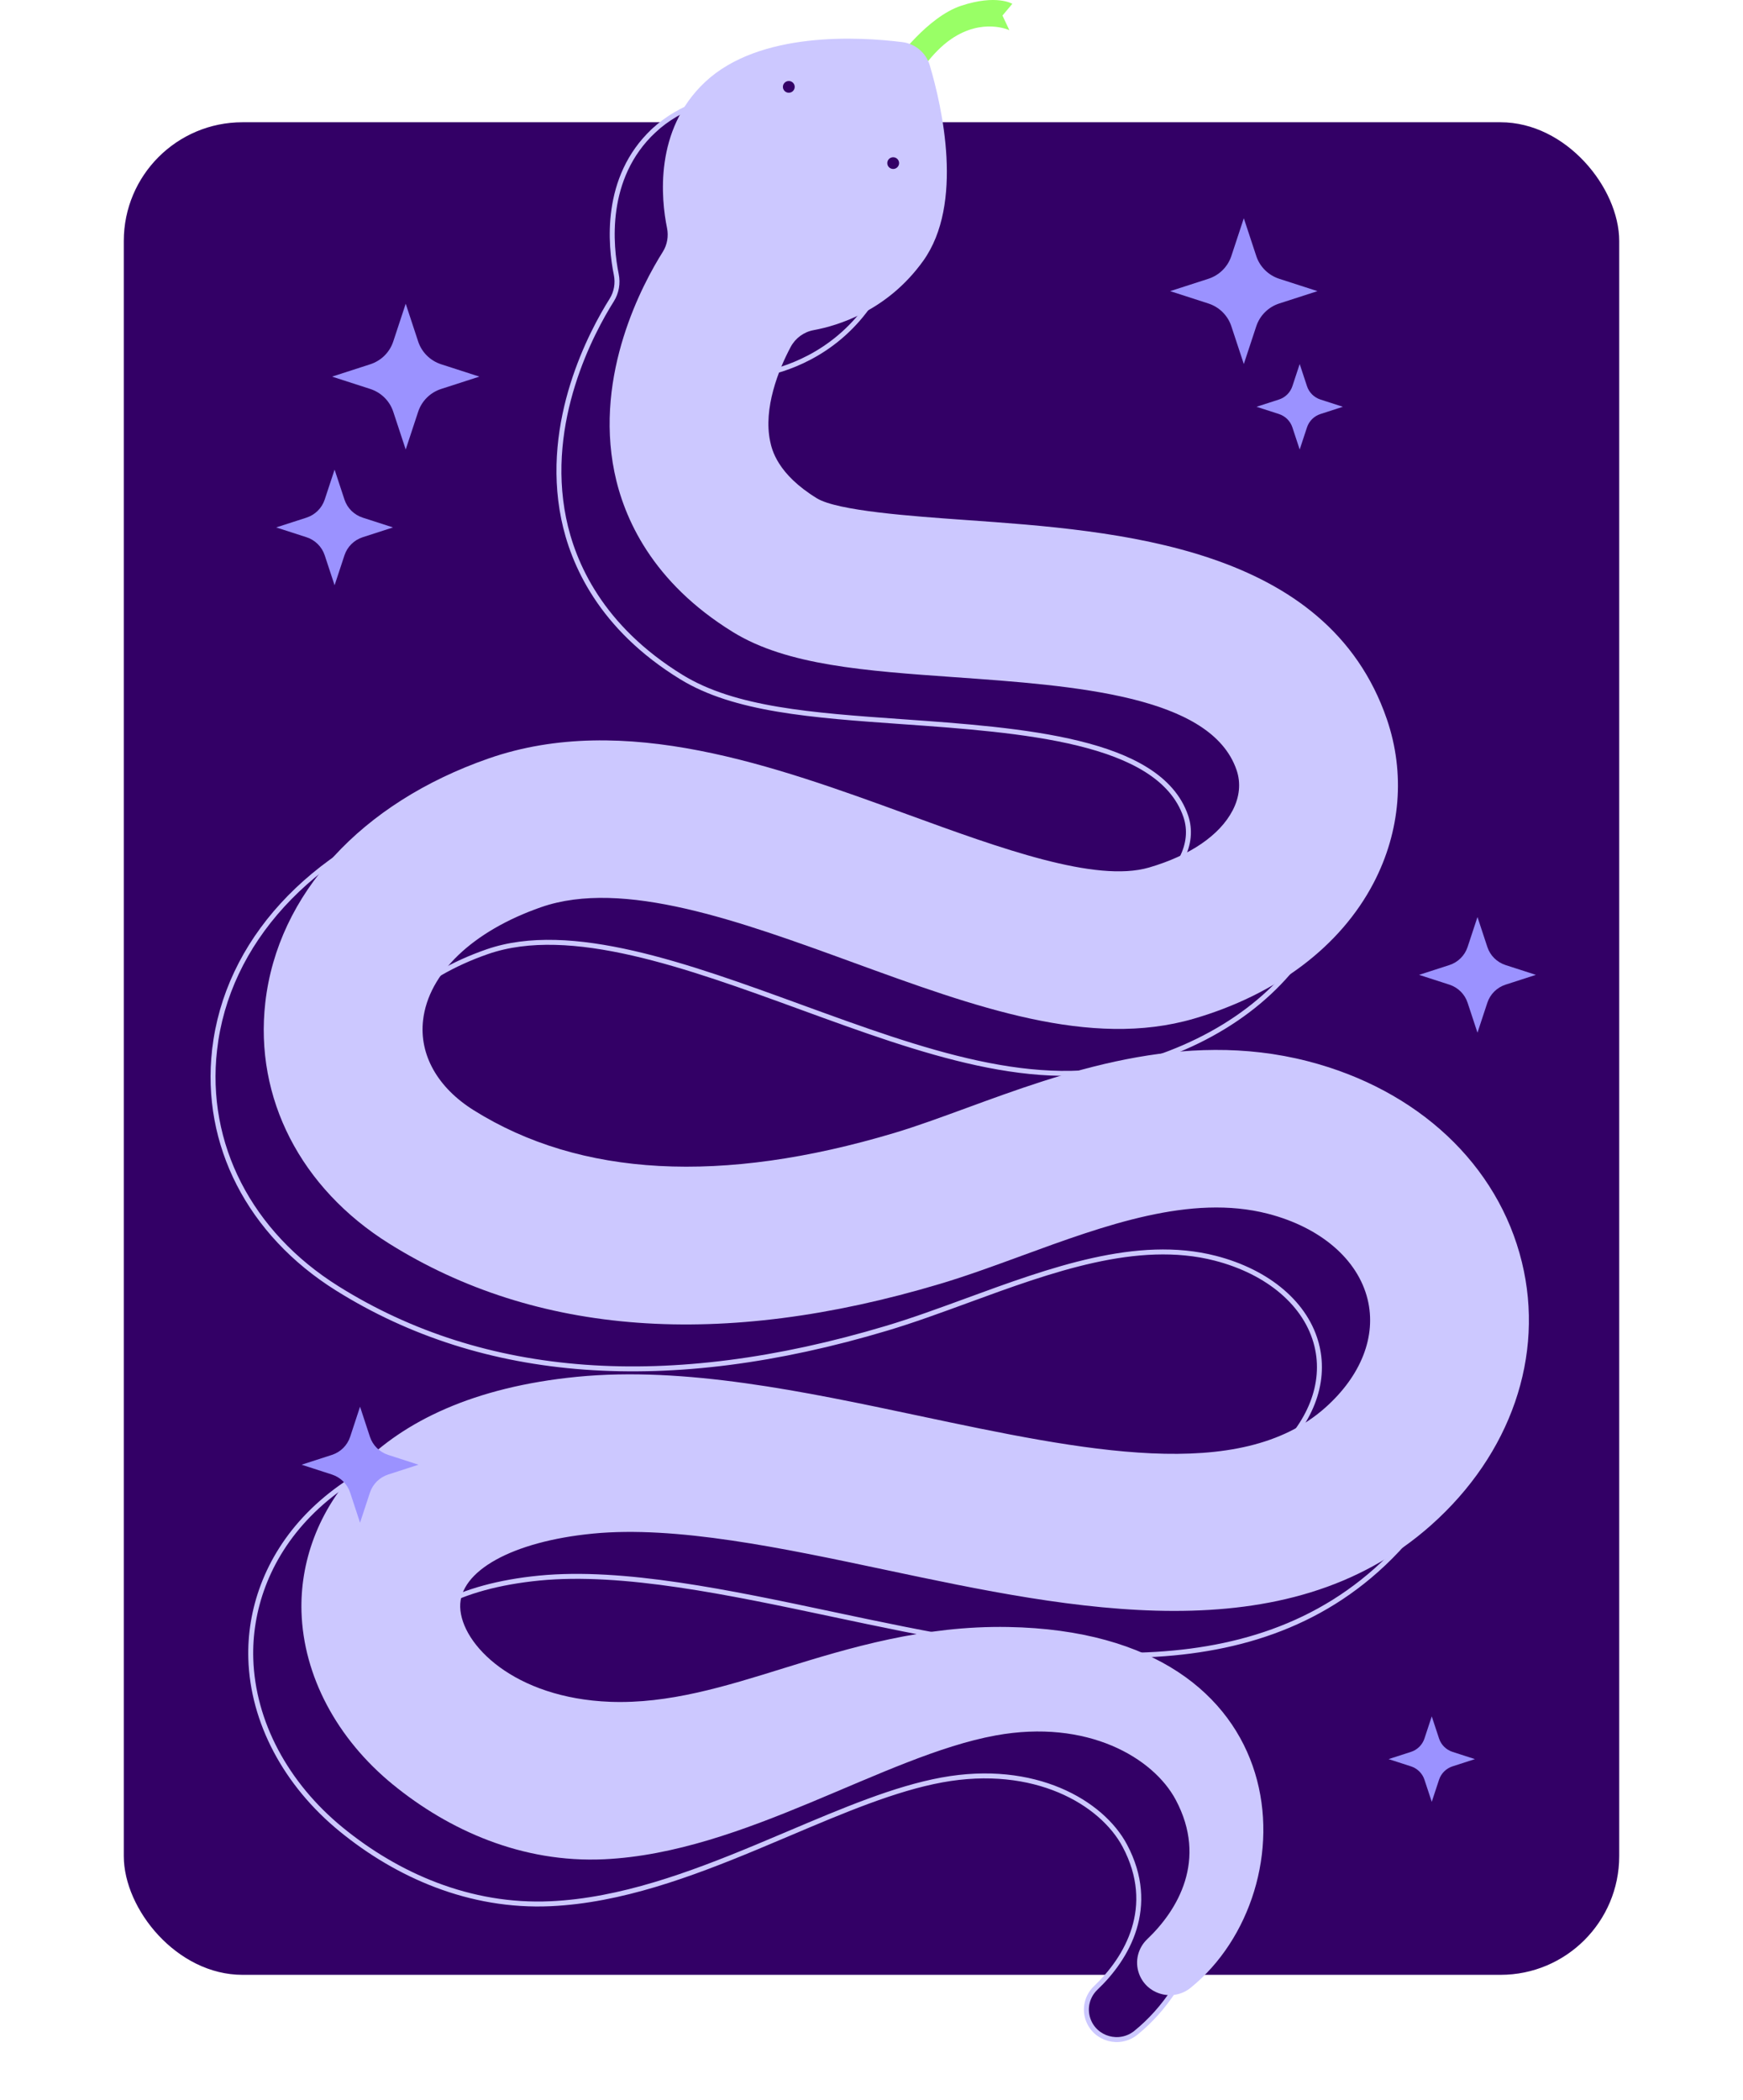 <svg width="352" height="424" viewBox="0 0 352 424" fill="none" xmlns="http://www.w3.org/2000/svg">
<g filter="url(#filter0_d_221_4627)">
<rect x="25" y="20.609" width="302" height="374" rx="23.968" fill="#330066"/>
</g>
<path d="M180.975 12.213C180.975 12.213 187.297 3.415 194.099 1.164C201.259 -1.203 204.44 0.77 204.44 0.77L202.451 3.138L203.843 6.097C203.843 6.097 198.474 3.532 192.11 7.872C188.004 10.673 185.15 15.567 185.15 15.567L180.975 12.213Z" fill="#99FF66"/>
<path d="M144.303 98.66L144.792 98.557L144.792 98.557C145.137 100.184 146.183 105.13 154.223 110.064L153.961 110.49C153.961 110.49 153.962 110.49 153.962 110.49C155.077 111.175 156.866 111.733 159.033 112.205C161.217 112.68 163.841 113.078 166.667 113.42C172.315 114.103 178.81 114.563 184.28 114.951L184.296 114.952C199.706 116.043 217.881 117.334 233.706 122.707C249.514 128.075 262.91 137.493 268.86 154.811C272.552 165.553 271.614 177.162 266.209 187.505C259.603 200.149 246.835 209.802 230.207 214.648C219.85 217.667 208.893 217.086 197.427 214.616C185.957 212.145 174.019 207.794 161.699 203.302L161.678 203.294C150.278 199.139 138.647 194.899 127.794 192.422C116.941 189.944 106.789 189.21 98.378 192.14C84.455 196.99 75.315 205.632 74.204 215.385C73.382 222.602 77.25 229.39 84.666 234.032C106.343 247.602 135.092 249.115 170.03 238.668C174.472 237.339 179.397 235.536 184.59 233.634C204.045 226.507 228.088 217.716 253.226 224.189C275.347 229.885 291.355 244.928 296.119 264.382C300.703 283.105 293.934 302.77 277.946 316.987C263.366 329.947 245.419 334.192 226.349 334.185C207.267 334.178 187.118 329.914 168.169 325.902L168.048 325.876C147.32 321.489 125.783 316.931 108.921 318.581C100.762 319.378 93.942 321.277 89.171 323.921C84.419 326.554 81.58 330.005 81.698 333.931C81.819 337.912 84.667 342.634 89.854 346.43C95.06 350.24 102.674 353.163 112.467 353.534L112.467 353.534C124.373 353.978 135.781 350.431 147.758 346.704C160.974 342.594 175.873 338.123 192.85 338.43C222.518 338.966 237.537 352.185 242.234 367.556C246.95 382.988 241.315 400.714 229.407 410.371C226.112 413.043 221.151 411.672 219.743 407.701C218.948 405.456 219.553 402.965 221.289 401.316C224.426 398.335 227.537 394.263 229.042 389.377C230.553 384.476 230.437 378.783 227.158 372.612C222.508 363.863 208.925 355.918 190.235 359.334C180.725 361.072 170.279 365.501 159.329 370.142C157.149 371.066 154.95 371.999 152.733 372.92C139.347 378.486 125.32 383.667 111.24 384.323C94.813 385.089 80.174 378.531 68.924 369.347C57.678 360.168 51.033 347.588 50.649 334.852C50.361 325.319 53.727 314.617 62.366 305.785C71.005 296.954 84.952 289.96 105.879 287.916C127.548 285.801 151.45 290.854 174.656 295.767L174.693 295.775C191.347 299.3 207.592 302.739 221.835 303.373C236.084 304.008 248.439 301.841 257.216 294.039C264.579 287.495 267.816 279.337 265.935 271.655L265.449 271.773L265.935 271.654C263.898 263.34 256.175 256.781 245.422 254.012C237.527 251.979 229.2 252.581 220.765 254.45C212.334 256.318 203.756 259.461 195.359 262.537L195.356 262.539L195.356 262.539L195.339 262.545C189.674 264.619 184.34 266.572 179.001 268.168C134.942 281.342 97.647 278.591 68.089 260.088C50.394 249.013 41.163 231.006 43.337 211.925L42.84 211.869L43.337 211.925C45.802 190.28 62.478 171.992 88.082 163.07C101.68 158.332 116.043 158.703 130.379 161.494C144.72 164.285 158.995 169.488 172.418 174.382L172.439 174.39C181.755 177.786 191.258 181.25 199.781 183.471C208.287 185.689 215.922 186.699 221.45 185.087C229.774 182.662 235.918 178.514 238.628 173.328L238.185 173.097L238.628 173.328C240.109 170.494 240.409 167.522 239.457 164.75C236.777 156.953 228.361 152.647 217.792 150.059C207.197 147.465 194.224 146.545 182.114 145.687L182.083 145.685C173.002 145.042 164.571 144.444 157.053 143.176C149.536 141.909 142.972 139.979 137.617 136.693C121.309 126.685 115.688 113.749 113.835 104.677C109.813 84.99 119.502 66.988 123.53 60.593L123.53 60.593C124.508 59.039 124.819 57.176 124.455 55.391L124.455 55.391C123.292 49.686 121.848 35.903 132.003 26.389L131.661 26.024L132.003 26.389C137.39 21.341 145.039 19.076 152.484 18.22C159.92 17.366 167.082 17.926 171.422 18.469C173.851 18.774 175.856 20.47 176.546 22.795L177.025 22.653L176.546 22.795C177.786 26.973 179.511 33.915 179.901 41.236C180.291 48.571 179.335 56.203 175.302 61.835L175.708 62.126L175.302 61.835C168.176 71.785 158.276 74.75 153.501 75.625C151.352 76.018 149.521 77.366 148.498 79.279C147.249 81.613 145.845 84.754 144.93 88.154C144.016 91.551 143.58 95.242 144.303 98.66Z" fill="#330066" stroke="#CCC8FF"/>
<path d="M307.343 254.791C302.529 235.13 286.359 219.968 264.089 214.233C238.778 207.716 214.59 216.573 195.156 223.693C189.959 225.596 185.05 227.394 180.625 228.717C145.763 239.142 117.18 237.602 95.669 224.136C88.372 219.569 84.644 212.948 85.439 205.97C86.518 196.5 95.43 187.965 109.281 183.14C125.834 177.374 149.439 185.979 172.266 194.3C196.892 203.278 220.152 211.757 241.085 205.657C257.814 200.781 270.708 191.054 277.391 178.265C282.857 167.804 283.809 156.053 280.072 145.176C268.036 110.151 225.864 107.162 195.069 104.981C184.117 104.205 169.115 103.142 164.961 100.592C156.921 95.658 155.875 90.712 155.531 89.085C154.129 82.461 157.205 74.664 159.677 70.043C160.629 68.263 162.331 67.011 164.33 66.645C169.171 65.758 179.216 62.751 186.447 52.654C194.71 41.116 190.255 21.574 187.764 13.181C187.016 10.664 184.847 8.83 182.223 8.502C173.501 7.409 153.4 6.244 142.4 16.552C132.039 26.259 133.534 40.287 134.704 46.019C135.043 47.683 134.752 49.415 133.845 50.855C129.803 57.273 120.021 75.42 124.083 95.305C125.959 104.489 131.649 117.555 148.093 127.647C158.96 134.315 174.636 135.426 192.786 136.712C217.048 138.431 244.546 140.379 249.722 155.441C250.625 158.069 250.348 160.898 248.923 163.625C246.303 168.64 240.309 172.728 232.048 175.136C221.277 178.275 201.985 171.242 183.328 164.44C156.495 154.657 126.079 143.571 98.656 153.126C72.923 162.093 56.071 180.512 53.578 202.397C51.381 221.689 60.721 239.873 78.562 251.04C108.278 269.642 145.731 272.376 189.882 259.176C195.244 257.572 200.598 255.612 206.266 253.537C223.075 247.378 240.456 241.012 256.036 245.025C266.676 247.765 274.209 254.224 276.187 262.302C278.012 269.754 274.891 277.734 267.622 284.193C250.36 299.538 218.854 292.867 185.498 285.806C162.311 280.897 138.329 275.823 116.569 277.947C74.537 282.052 60.304 306.071 60.887 325.395C61.276 338.297 68.005 351.005 79.346 360.263C90.667 369.504 105.423 376.124 122.001 375.351C150.354 374.029 178.394 354.497 201.064 350.354C219.583 346.97 232.927 354.856 237.454 363.375C243.885 375.474 237.877 385.596 231.683 391.482C229.806 393.265 229.148 395.963 230.01 398.396C231.535 402.698 236.902 404.173 240.46 401.288C264.593 381.716 263.256 329.536 203.597 328.458C186.531 328.15 171.562 332.646 158.348 336.755C146.354 340.486 135.03 344.003 123.224 343.563C103.816 342.827 93.164 331.985 92.936 324.444C92.716 317.155 103.474 311.192 119.707 309.607C136.509 307.963 158.01 312.519 178.803 316.919C216.68 324.939 259.611 334.027 289.017 307.889C305.126 293.566 311.977 273.718 307.343 254.791Z" fill="#CCC8FF"/>
<path d="M159.3 18.722C159.959 18.722 160.493 18.192 160.493 17.539C160.493 16.885 159.959 16.355 159.3 16.355C158.641 16.355 158.107 16.885 158.107 17.539C158.107 18.192 158.641 18.722 159.3 18.722Z" fill="#330066"/>
<path d="M180.378 34.111C181.037 34.111 181.571 33.581 181.571 32.928C181.571 32.274 181.037 31.744 180.378 31.744C179.72 31.744 179.186 32.274 179.186 32.928C179.186 33.581 179.72 34.111 180.378 34.111Z" fill="#330066"/>
<path d="M67.57 94.807L69.566 100.858C70.138 102.591 71.508 103.937 73.251 104.503L79.367 106.478L73.251 108.453C71.499 109.019 70.138 110.375 69.566 112.098L67.57 118.15L65.574 112.098C65.002 110.366 63.632 109.019 61.89 108.453L55.773 106.478L61.89 104.503C63.641 103.937 65.002 102.582 65.574 100.858L67.57 94.807Z" fill="#9B92FF"/>
<path d="M262.473 73.494L263.949 77.967C264.371 79.248 265.384 80.243 266.672 80.661L271.192 82.121L266.672 83.581C265.377 83.999 264.371 85.001 263.949 86.275L262.473 90.748L260.998 86.275C260.575 84.994 259.562 83.999 258.275 83.581L253.754 82.121L258.275 80.661C259.569 80.243 260.575 79.241 260.998 77.967L262.473 73.494Z" fill="#9B92FF"/>
<path d="M289.143 346.504L290.619 350.977C291.041 352.257 292.054 353.253 293.342 353.671L297.862 355.131L293.342 356.591C292.047 357.009 291.041 358.011 290.619 359.285L289.143 363.757L287.668 359.285C287.245 358.004 286.232 357.009 284.944 356.591L280.424 355.131L284.944 353.671C286.239 353.253 287.245 352.251 287.668 350.977L289.143 346.504Z" fill="#9B92FF"/>
<path d="M81.933 61.315L84.45 68.945C85.171 71.13 86.898 72.828 89.095 73.541L96.807 76.032L89.095 78.522C86.887 79.235 85.171 80.945 84.45 83.118L81.933 90.748L79.416 83.118C78.695 80.933 76.967 79.235 74.77 78.522L67.059 76.032L74.77 73.541C76.978 72.828 78.695 71.119 79.416 68.945L81.933 61.315Z" fill="#9B92FF"/>
<path d="M251.189 44.06L253.706 51.689C254.426 53.874 256.154 55.572 258.351 56.285L266.063 58.776L258.351 61.266C256.143 61.979 254.426 63.689 253.706 65.862L251.189 73.492L248.671 65.862C247.951 63.677 246.223 61.979 244.026 61.266L236.314 58.776L244.026 56.285C246.234 55.572 247.951 53.863 248.671 51.689L251.189 44.06Z" fill="#9B92FF"/>
<path d="M298.377 185.134L300.373 191.185C300.945 192.918 302.315 194.264 304.057 194.83L310.173 196.805L304.057 198.78C302.306 199.346 300.945 200.702 300.373 202.425L298.377 208.477L296.38 202.425C295.809 200.693 294.438 199.346 292.696 198.78L286.58 196.805L292.696 194.83C294.448 194.264 295.809 192.909 296.38 191.185L298.377 185.134Z" fill="#9B92FF"/>
<path d="M72.711 283.99L74.708 290.059C75.28 291.797 76.651 293.148 78.393 293.715L84.511 295.696L78.393 297.677C76.641 298.244 75.28 299.604 74.708 301.333L72.711 307.402L70.715 301.333C70.143 299.595 68.772 298.244 67.03 297.677L60.912 295.696L67.03 293.715C68.781 293.148 70.143 291.788 70.715 290.059L72.711 283.99Z" fill="#9B92FF"/>
<defs>
<filter id="filter0_d_221_4627" x="0.571" y="0.252" width="350.859" height="422.859" filterUnits="userSpaceOnUse" color-interpolation-filters="sRGB">
<feFlood flood-opacity="0" result="BackgroundImageFix"/>
<feColorMatrix in="SourceAlpha" type="matrix" values="0 0 0 0 0 0 0 0 0 0 0 0 0 0 0 0 0 0 127 0" result="hardAlpha"/>
<feOffset dy="4.072"/>
<feGaussianBlur stdDeviation="12.215"/>
<feComposite in2="hardAlpha" operator="out"/>
<feColorMatrix type="matrix" values="0 0 0 0 0 0 0 0 0 0 0 0 0 0 0 0 0 0 0.35 0"/>
<feBlend mode="normal" in2="BackgroundImageFix" result="effect1_dropShadow_221_4627"/>
<feBlend mode="normal" in="SourceGraphic" in2="effect1_dropShadow_221_4627" result="shape"/>
</filter>
</defs>
</svg>
